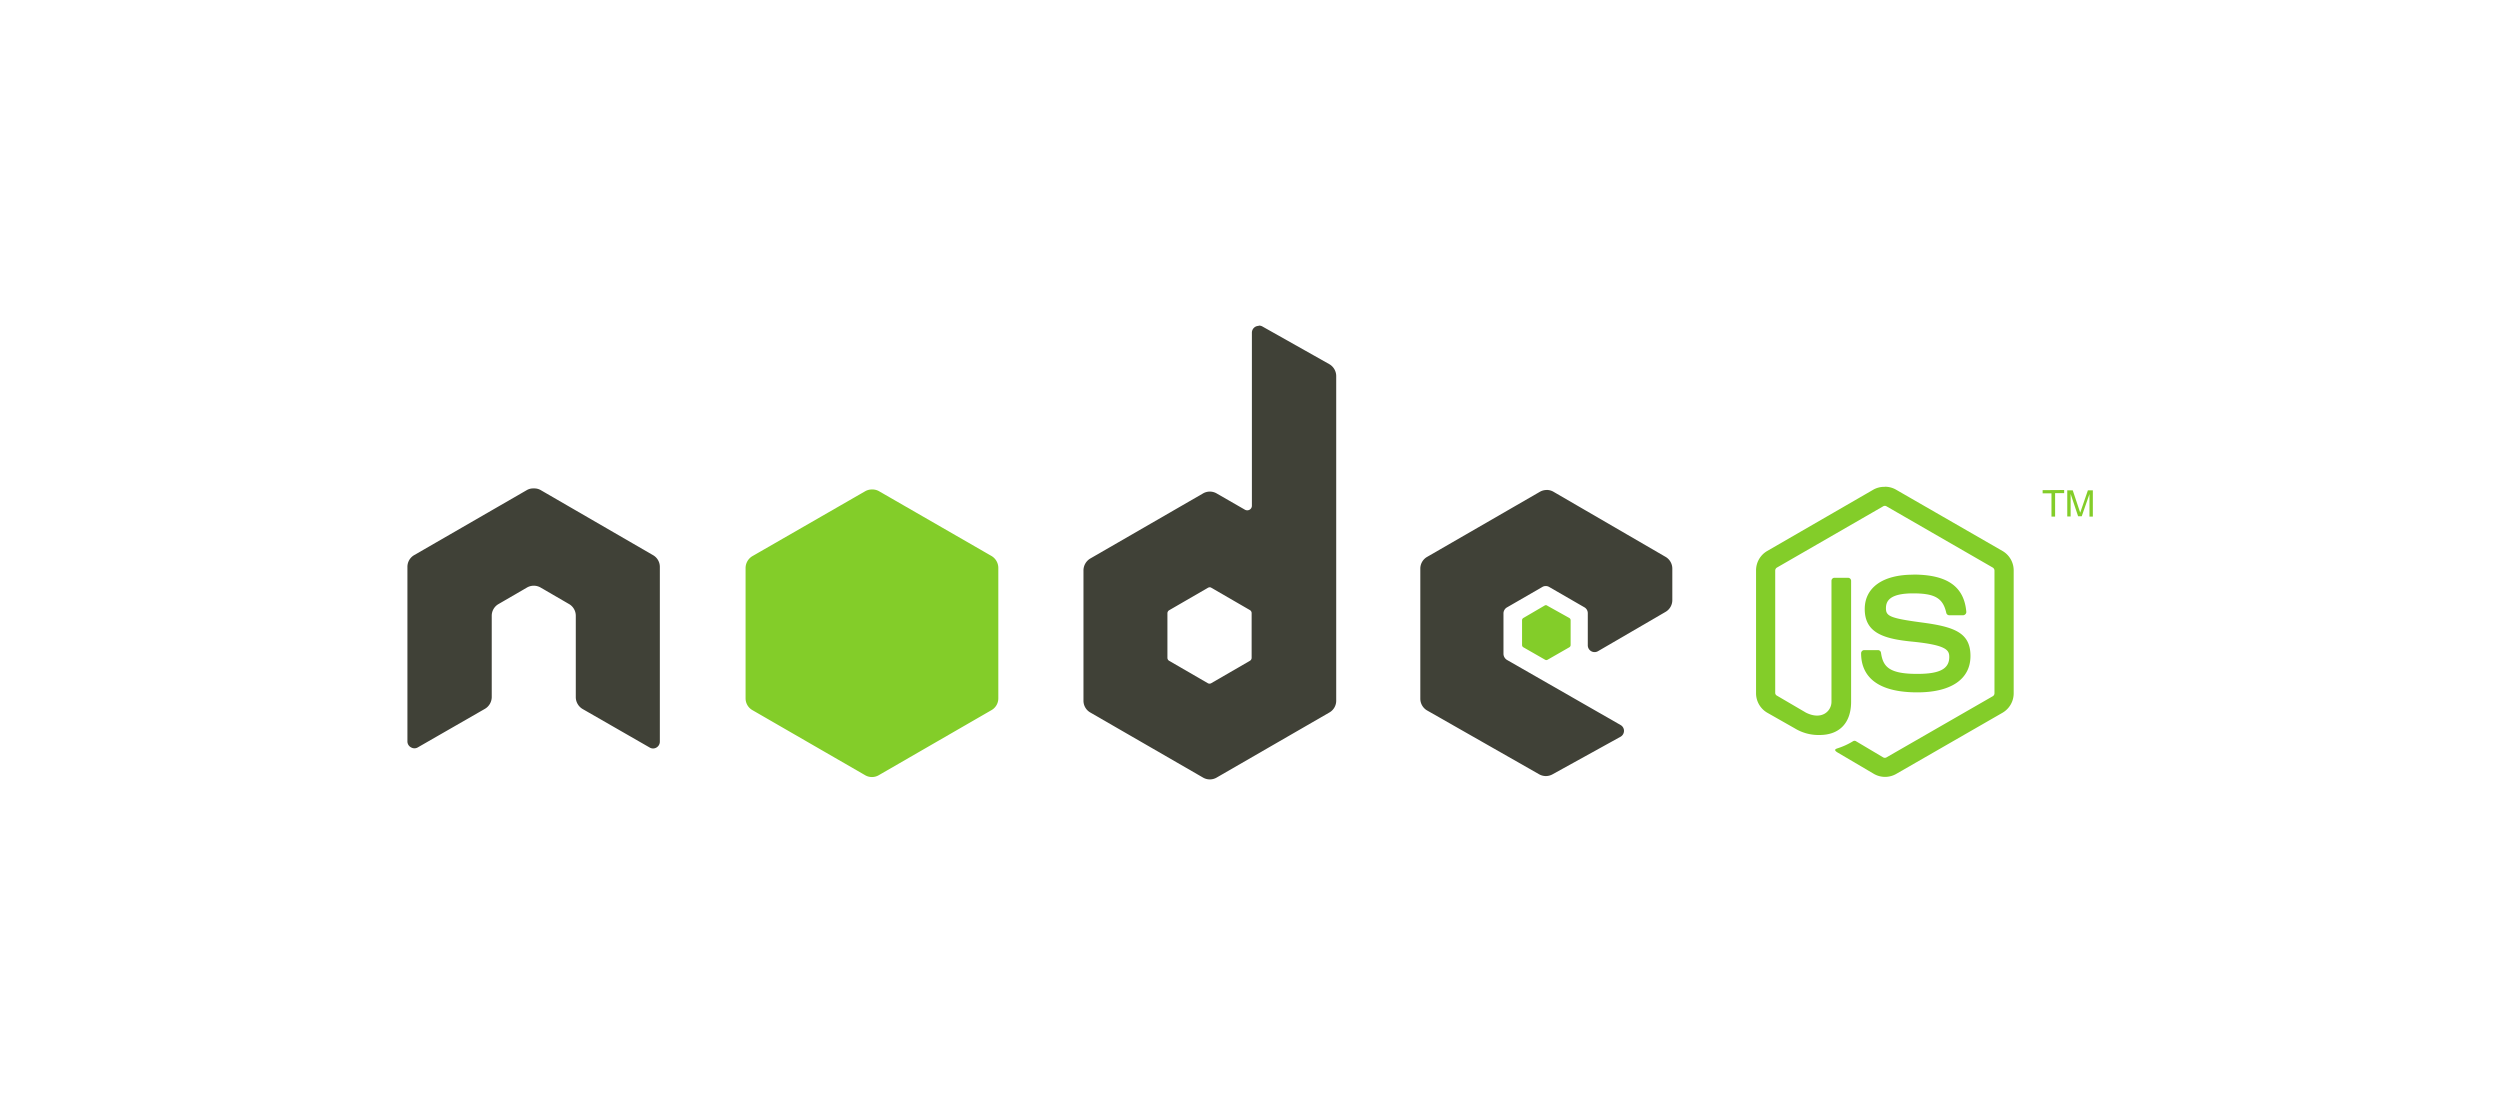 <svg xmlns="http://www.w3.org/2000/svg" viewBox="0 0 475 210"><title>integration-tile</title><path d="M239.15,61.92a1.29,1.29,0,0,0-1.29,1.29V96.07a.87.87,0,0,1-.43.77.9.9,0,0,1-.9,0l-5.37-3.09a2.57,2.57,0,0,0-2.58,0l-21.43,12.37a2.64,2.64,0,0,0-1.29,2.28v24.74a2.57,2.57,0,0,0,1.29,2.23l21.43,12.37a2.57,2.57,0,0,0,2.58,0l21.43-12.37a2.57,2.57,0,0,0,1.29-2.23V71.46a2.62,2.62,0,0,0-1.33-2.28L239.8,62a1.26,1.26,0,0,0-.64-.13ZM101.29,92.8a2.42,2.42,0,0,0-1.16.3L78.7,105.47a2.57,2.57,0,0,0-1.29,2.23l0,33.2A1.27,1.27,0,0,0,78.1,142a1.25,1.25,0,0,0,1.29,0l12.71-7.3a2.62,2.62,0,0,0,1.33-2.23V117a2.56,2.56,0,0,1,1.29-2.23l5.41-3.14a2.59,2.59,0,0,1,2.58,0l5.41,3.14A2.56,2.56,0,0,1,109.4,117v15.5a2.63,2.63,0,0,0,1.33,2.23l12.71,7.3a1.25,1.25,0,0,0,1.29,0,1.29,1.29,0,0,0,.64-1.12l0-33.2a2.56,2.56,0,0,0-1.29-2.23L102.7,93.1a2.41,2.41,0,0,0-1.16-.3h-.26Zm192.58.3a2.56,2.56,0,0,0-1.29.34l-21.43,12.37a2.57,2.57,0,0,0-1.29,2.23v24.74a2.59,2.59,0,0,0,1.33,2.23l21.26,12.11a2.58,2.58,0,0,0,2.53,0L307.87,140a1.3,1.3,0,0,0,.69-1.12,1.27,1.27,0,0,0-.64-1.12L286.35,125.4a1.39,1.39,0,0,1-.69-1.16v-7.73a1.33,1.33,0,0,1,.69-1.12l6.7-3.87a1.29,1.29,0,0,1,1.29,0l6.7,3.87a1.28,1.28,0,0,1,.64,1.12v6.1a1.29,1.29,0,0,0,1.93,1.12l12.84-7.47a2.58,2.58,0,0,0,1.29-2.23v-6a2.58,2.58,0,0,0-1.29-2.23l-21.3-12.37a2.55,2.55,0,0,0-1.29-.34Zm-64.08,18.47a.72.72,0,0,1,.34.09l7.34,4.25a.67.67,0,0,1,.34.56V125a.66.66,0,0,1-.34.56l-7.34,4.25a.65.65,0,0,1-.64,0l-7.34-4.25a.66.66,0,0,1-.34-.56v-8.5a.67.67,0,0,1,.34-.56l7.34-4.25a.57.57,0,0,1,.3-.09Z" style="fill:#404137"/><path d="M358.08,92.5A4.23,4.23,0,0,0,356,93L335.75,104.7a4.26,4.26,0,0,0-2.1,3.69v23.32a4.27,4.27,0,0,0,2.1,3.69l5.28,3a8.64,8.64,0,0,0,4.68,1.25c3.8,0,6-2.31,6-6.31v-23a.58.58,0,0,0-.6-.56h-2.53a.57.57,0,0,0-.6.56v23c0,1.78-1.85,3.56-4.85,2.06l-5.5-3.22a.61.61,0,0,1-.34-.52V108.39a.68.68,0,0,1,.34-.56l20.19-11.64a.6.6,0,0,1,.6,0l20.19,11.64a.68.68,0,0,1,.34.56v23.32a.65.65,0,0,1-.3.56l-20.23,11.64a.62.62,0,0,1-.6,0l-5.2-3.09a.54.54,0,0,0-.52,0,13.37,13.37,0,0,1-3,1.37c-.33.12-.83.3.17.86l6.79,4a4.25,4.25,0,0,0,4.21,0l20.23-11.64a4.27,4.27,0,0,0,2.1-3.69V108.39a4.27,4.27,0,0,0-2.1-3.69L360.18,93a4.22,4.22,0,0,0-2.1-.52ZM165.67,93a2.57,2.57,0,0,0-1.29.34l-21.43,12.33a2.64,2.64,0,0,0-1.29,2.28v24.74a2.57,2.57,0,0,0,1.29,2.23l21.43,12.37a2.57,2.57,0,0,0,2.58,0l21.43-12.37a2.57,2.57,0,0,0,1.29-2.23V107.92a2.64,2.64,0,0,0-1.29-2.28L167,93.32A2.57,2.57,0,0,0,165.67,93Zm222.43.13v.6h1.68v4.42h.69V93.7h1.72v-.6Zm4.68,0v5h.64v-3c0-.12,0-.31,0-.56s0-.48,0-.6v-.13l1.42,4.25h.69L397,93.87c0,.27,0,.53,0,.77s0,.41,0,.52v3h.64v-5h-.94l-1.46,4.25-1.42-4.25h-1Zm-29.29,16.06c-5.76,0-9.19,2.45-9.19,6.53,0,4.42,3.4,5.64,8.93,6.18,6.61.65,7.13,1.62,7.13,2.92,0,2.26-1.8,3.22-6.06,3.22-5.35,0-6.52-1.33-6.91-4a.58.58,0,0,0-.56-.52h-2.62a.61.61,0,0,0-.6.6c0,3.4,1.85,7.43,10.69,7.43,6.4,0,10.09-2.51,10.09-6.91s-3-5.54-9.19-6.36-6.87-1.24-6.87-2.71c0-1.21.51-2.83,5.15-2.83,4.15,0,5.68.9,6.31,3.69a.59.59,0,0,0,.56.47H373a.63.63,0,0,0,.43-.21.56.56,0,0,0,.17-.43c-.41-4.82-3.62-7.09-10.09-7.09ZM293.83,115a.53.53,0,0,0-.26,0l-4.12,2.41a.5.5,0,0,0-.26.43v4.72a.5.5,0,0,0,.26.43l4.12,2.36a.45.45,0,0,0,.47,0l4.12-2.36a.5.5,0,0,0,.26-.43v-4.72a.51.51,0,0,0-.26-.43L294,115.09A.35.35,0,0,0,293.83,115Z" style="fill:#83cd29"/></svg>